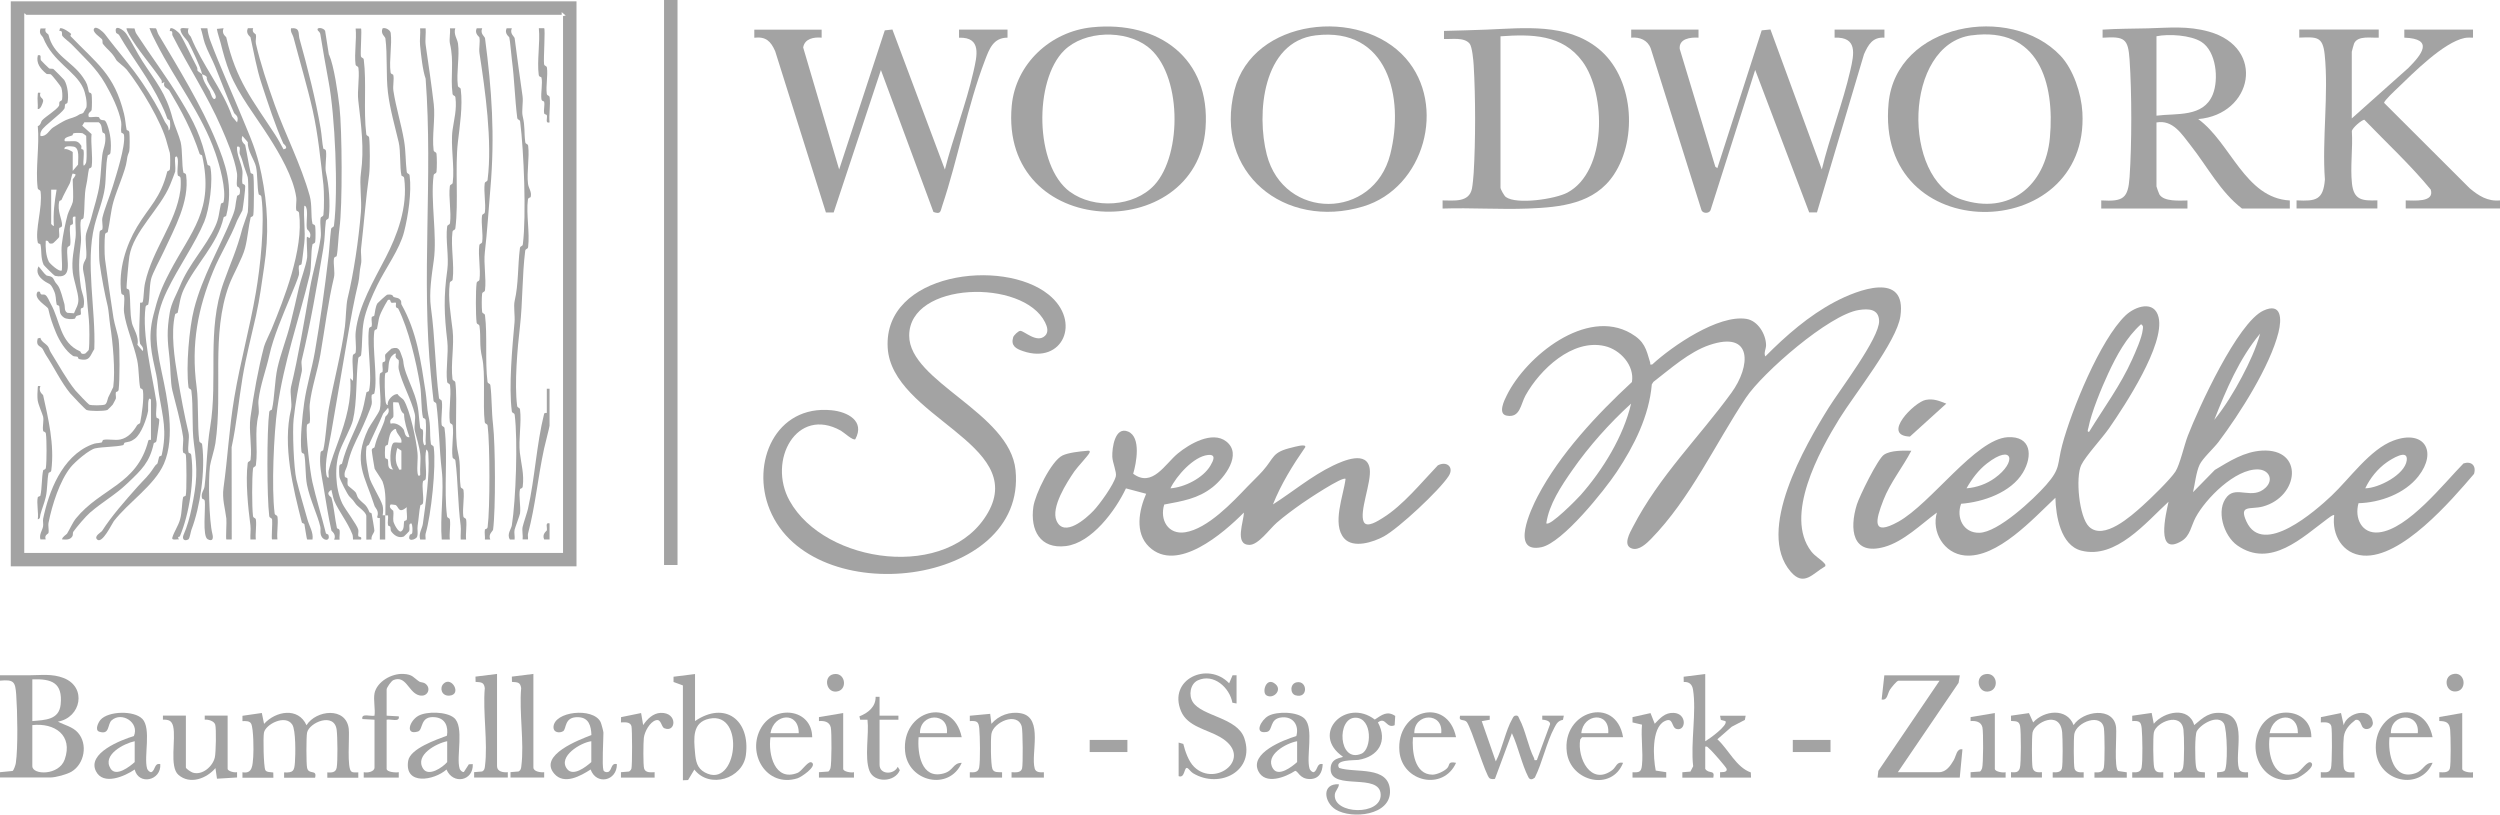 <?xml version="1.0" encoding="UTF-8"?>
<svg id="Ebene_2" data-name="Ebene 2" xmlns="http://www.w3.org/2000/svg" viewBox="0 0 445.45 145.14">
  <defs>
    <style>
      .cls-1 {
        fill: #a3a3a3;
      }
    </style>
  </defs>
  <g id="Ebene_2-2" data-name="Ebene 2">
    <g id="Ebene_1-2" data-name="Ebene 1-2">
      <g>
        <path class="cls-1" d="M390.72,87.73l3.92-4c2.62-1.56,5.26-3.27,8.43-3.44,7.47-.41,6.62,8.18.13,9.96-2.16.59-4.34-.41-2.93,2.67,2.92,6.38,12.32-1.91,15.16-4.59,3.24-3.05,6.85-8.28,11.04-9.83,5.51-2.04,7.87,1.98,4.44,6.36-2.43,3.11-6.82,4.7-10.67,4.8-.75,2.65.55,5.53,3.64,5.2,5.18-.55,11.57-8.74,15.07-12.29,1.42-.45,2.31.41,1.87,1.87-4.08,4.78-12.93,15.08-19.75,14.55-3.7-.29-5.63-3.72-5.16-7.19-.16-.19-.97.47-1.18.62-4.45,3.28-10.14,8.92-16.09,4.76-2.44-1.71-3.89-6.37-1.8-8.72,1.71-1.92,4.5.66,6.84-1.56,1.48-1.4.63-3.2-1.34-3.26-4.08-.12-9.33,5.21-11.12,8.55-.8,1.49-.97,3.29-2.5,4.21-4.67,2.81-2.81-4.78-2.33-7-3.98,3.64-9.39,10.3-15.55,8.71-3.68-.95-4.54-6.22-4.61-9.42-3.88,3.64-10.36,10.85-16.17,10.28-3.68-.36-5.94-4.17-4.95-7.64-2.8,2.07-5.92,5.16-9.35,6.12-5.79,1.62-6.25-3.22-4.91-7.54.47-1.51,3.73-8.16,4.84-8.89,1.24-.82,3.44-.73,4.87-.71-1.53,2.94-3.78,5.7-4.98,8.8-1.39,3.58-2.16,6.52,2.66,3.85,5.86-3.25,13.75-14.72,19.49-15.06,4.21-.24,4.49,3.33,2.71,6.31-2.12,3.54-7.08,5.25-11.01,5.55-.92,2.45.38,5.23,3.24,5.17,3.36-.06,9.68-5.99,11.9-8.51,2.66-3.02,1.93-3.59,2.89-7.18,1.64-6.14,6.73-18.68,11.26-23.03,1.74-1.66,5.17-2.78,5.9.34,1.13,4.84-5.99,15.66-8.82,19.75-1.21,1.75-4.2,4.97-4.96,6.55-1.05,2.16-.41,9.29,1.4,11.01,2.62,2.48,7.49-1.92,9.5-3.72,1.39-1.24,4.96-4.7,5.88-6.12.8-1.24,1.57-4.75,2.22-6.41,1.91-4.93,8.87-20.16,13.46-22.27,3.26-1.5,3.27,1.54,2.68,3.88-1.52,6.05-6.91,14.51-10.69,19.53-.85,1.13-2.83,2.91-3.37,4.06-.62,1.32-.83,3.48-1.18,4.93h-.02ZM372.24,76.94c2.6-4.24,5.6-8.29,7.65-12.86.62-1.38,1.74-3.87,1.9-5.3.05-.47.17-.69-.3-1.01-2.62,2.34-4.38,5.62-5.85,8.78-1.21,2.61-2.99,6.9-3.53,9.66-.05.25-.31.79.13.73ZM394.56,74.79c1.83-2.25,3.56-5.08,4.92-7.67,1.26-2.38,2.53-5.09,3.23-7.68-3.72,4.47-6.04,9.97-8.16,15.34h0ZM350.4,87.01c1.81-.15,3.56-.77,5.02-1.82,4-2.86,3.29-6.25-1.4-2.6-1.51,1.18-2.69,2.76-3.62,4.41h0ZM421.44,87.01c2.41-.03,7.06-2.44,7.39-4.97.29-2.18-2.75-.22-3.53.32-1.64,1.14-3,2.84-3.86,4.65h0Z"/>
        <path class="cls-1" d="M325.2,100.91c-2.21,1.27-3.78,3.68-6.12.97-6.29-7.26,2.55-22.49,6.75-29.23,1.92-3.09,9.07-12.42,8.99-15.47-.06-2.16-1.9-2.21-3.62-1.94-5.28.82-17.13,11.16-20.11,15.63-5.49,8.25-9.87,17.95-16.92,25.17-.8.82-2.14,2.07-3.34,1.71-1.78-.52-.39-2.88.12-3.86,4.71-9.09,11.75-15.91,17.57-23.92,3.41-4.69,3.86-11.14-3.94-8.49-3.62,1.23-6.99,4.27-9.98,6.57l-.28.44c-.48,5.64-3.15,10.93-6.24,15.58-2.21,3.32-9.66,12.65-13.43,13.43-5.58,1.16-1.88-6.76-.67-9.06,3.93-7.52,10.61-14.65,16.8-20.37.49-2.96-2.09-5.78-4.86-6.41-5.76-1.32-11.53,4.18-14.1,8.8-.89,1.61-.95,4.05-3.35,3.6-1.64-.3-.43-2.75,0-3.6,3.45-7,14.2-15.67,22.13-11.06,2.42,1.41,2.7,2.73,3.43,5.2.08.27-.16.42.36.35,3.58-3.3,11.79-8.93,16.79-8.13,2.05.33,3.47,2.73,3.5,4.67.01.67-.46,1.39-.13,2.02,3.65-3.69,7.74-7.26,12.36-9.71,4.07-2.16,12.9-5.58,11.7,2.58-.66,4.48-8.16,13.86-10.84,18.18-3.61,5.83-9.91,17.34-5.04,23.69.68.88,1.68,1.39,2.27,2.05.18.21.31.27.23.6h-.03ZM275.52,93.24c.6.66,5.6-4.43,6.12-5.03,3.96-4.49,7.63-10.46,8.99-16.3-3.86,3.52-7.52,7.61-10.51,11.91-1.94,2.79-4.11,6.03-4.6,9.42h0Z"/>
        <path class="cls-1" d="M222.34,86.63c.87-.91,1.83-1.8,2.66-2.73,2.13-2.41,1.58-3.31,5.2-4.16.31-.07,2.64-.77,2.36-.05-2.22,3.2-4.3,6.56-5.75,10.19,3.55-2.26,6.89-5.08,10.71-6.92,1.86-.89,6.08-2.74,6.54.59.33,2.42-1.93,7.66-1.06,9.45.56,1.14,2.62-.25,3.37-.71,3.62-2.24,6.88-6.3,9.82-9.37,1.58-.84,2.96.32,1.92,1.92-1.65,2.54-8.88,9.29-11.56,10.75-1.84,1-5.41,2.18-7.04.34-2.24-2.53-.11-7.66.24-10.6-.5-.51-6.9,3.76-7.75,4.36-1.45,1.02-3.16,2.27-4.49,3.43s-3.29,3.99-4.91,3.97c-2.71-.03-.96-4.21-.97-5.76-3.59,3.63-11.92,10.88-16.9,6.09-2.58-2.49-1.78-6.52-.51-9.44l-3.6-.96c-1.85,3.93-6.1,9.72-10.71,10.28s-6.36-2.86-5.79-6.98c.31-2.24,3.19-8.21,5.21-9.17,1.03-.49,3.06-.72,4.23-.81.28-.02.77-.15.57.33s-2.17,2.55-2.69,3.31c-1.36,1.98-4.22,6.43-3.19,8.8,1.34,3.07,5.27-.38,6.6-1.79,1.12-1.18,3.6-4.62,3.97-6.12.18-.72-.59-2.46-.63-3.47-.06-1.58.46-5.49,2.82-4.5s1.46,5.64.9,7.51c3.41,2.54,5.67-1.73,7.94-3.6,2.08-1.71,6.13-4.09,8.63-2.16,2.95,2.28-.3,6.47-2.4,8.14-2.63,2.09-5.44,2.5-8.64,3.11-.84,2.71.69,5.42,3.74,4.94,4.01-.63,8.44-5.36,11.13-8.18l.03-.03ZM208.56,87.01c2.51-.18,5.81-1.83,7.11-4.04.52-.88,1.11-2.07-.45-1.9-2.54.27-5.61,3.73-6.67,5.94h0Z"/>
        <path class="cls-1" d="M186.18,59.86c.73-.69.41-1.66.03-2.43-3.88-7.82-24.21-7.3-24.21,2.37,0,8.24,17.93,13.72,18.95,23.97,2.08,20.79-36.28,25.34-43.79,7.06-3.43-8.34,1.01-18.74,11.03-17.73,2.8.28,5.98,1.89,4.21,5.16-.39.31-2.06-1.23-2.57-1.52-7.88-4.42-13.13,5.32-9.14,12.49,6.28,11.3,28.4,14.36,35.36,2.09s-17.17-17.06-17.88-29.37c-.77-13.33,20.5-16.06,28.67-9.46,5.93,4.78,2.51,12.51-4.57,10.07-1.26-.43-2.2-.95-1.74-2.48.1-.32.91-1.13,1.27-1.13.69,0,2.95,2.26,4.38.9h0Z"/>
        <path class="cls-1" d="M302.64,5.27v1.44c-1.43-.09-3.51.16-3.35,2l6.35,21.01.36.24,7.9-24.55,1.56-.16,9.15,24.95c1.42-5.89,3.74-11.8,5.09-17.69.66-2.88,1.31-5.96-2.81-5.8v-1.44h8.88v1.44c-2.12-.14-2.89,1.28-3.64,2.95l-8.38,28.18h-1.39l-9.62-25.38-7.96,25.01c-.27.6-1.33.6-1.6,0l-9.05-28.84c-.55-1.49-1.96-2.06-3.48-1.92v-1.44h12,0Z"/>
        <path class="cls-1" d="M146.4,5.27v1.44c-1.39-.13-3.03.17-3.29,1.75l6.41,21.74,8.13-24.79,1.36-.15,9.35,24.95c1.47-5.78,3.78-11.65,5.09-17.45.62-2.75,1.53-6.18-2.57-6.04v-1.44h8.64v1.43c-2.54,0-3.26,2.03-4.02,4.03-3.13,8.16-4.81,17.58-7.62,25.95-.34,1-.22,1.55-1.56,1.08l-9.36-25.29-8.42,25.38h-1.38l-9.04-28.74c-.78-1.76-1.64-2.64-3.72-2.4v-1.44h12,0Z"/>
        <path class="cls-1" d="M423.84,5.27v1.44c-1.32.08-3.7-.43-4.38,1.02-.07.15-.42,1.42-.42,1.5v11.87l10.08-8.99c2.4-2.4,4.64-5.21-.72-5.4v-1.44h12.24v1.44c-.5,0-1-.04-1.5.06-3.75.78-9.08,6.17-11.94,8.92-.44.43-2.39,2.22-2.4,2.64l15.25,15.22c1.59,1.33,3.2,2.37,5.4,2.16v1.44h-16.8v-1.44c1.42,0,5.19.42,4.46-1.93-3.62-4.4-7.86-8.32-11.82-12.43-.39-.07-2.17,1.43-2.24,2.02.2,3-.3,6.36.02,9.31s1.78,3.12,4.53,3.02v1.44h-14.4v-1.44c3.45.18,4.76-.07,5.05-3.71-.53-7.14.69-15.25-.04-22.27-.35-3.32-1.48-3.11-4.53-3.02v-1.44h14.16Z"/>
        <path class="cls-1" d="M374.4,37.15v-1.44c3.94.23,4.79-.36,5.05-4.18.4-5.88.4-14.99,0-20.87-.26-3.81-.89-4.19-4.81-3.94v-1.44c2.68-.18,5.36-.16,8.05-.23,3.81-.1,7.09-.48,10.91.59,10.19,2.87,7.8,14.75-1.92,15.58,5.78,4.2,8.33,14.07,16.32,14.5v1.44h-8.52c-3.85-2.96-6.18-7.49-9.14-11.24-1.59-2.01-3.16-4.63-6.1-4.1v11.39c0,.07.42,1.26.51,1.41.8,1.36,3.65,1.11,5.01,1.1v1.44h-15.36ZM384.24,20.61c3.6-.46,8.36.34,10.03-3.77,1.1-2.7.63-7.69-2.03-9.38-1.91-1.21-5.81-1.45-8-1v14.14h0Z"/>
        <path class="cls-1" d="M257.04,37.15v-1.44c1.99,0,4.71.42,5.23-2.09.14-.67.26-2.08.31-2.81.34-5.62.34-13.57,0-19.2-.05-.86-.27-3.28-.72-3.83-.98-1.2-3.2-.76-4.57-.83v-1.44c2.52-.07,5.05-.13,7.57-.23,6.75-.28,14.24-1.18,19.9,3.35,6.28,5.03,7.12,15.93,2.82,22.46-3.46,5.25-9.52,5.84-15.28,6.07-5.07.2-10.18-.17-15.25,0h-.01ZM267.36,6.47v26.97c0,.27.65,1.45.96,1.67,1.95,1.39,8.82.35,10.96-.79,7.06-3.77,6.93-17.59,2.68-23.37-3.58-4.86-9.08-4.87-14.6-4.48h0Z"/>
        <path class="cls-1" d="M250.48,10.39c7.32,8.35,3.36,23.1-7.6,26.4-13.97,4.21-26.66-6.02-22.92-20.73,3.26-12.8,22.43-14.9,30.52-5.67ZM234.43,6.3c-9.48,1.13-10.59,13.99-8.71,21.27,3.04,11.74,19.03,11.66,22-.09,2.56-10.15-.45-22.71-13.29-21.18Z"/>
        <path class="cls-1" d="M367.12,9.91c2.32,2.44,3.74,6.8,3.92,10.11,1.32,23.65-37,24.22-34.53-1.65,1.36-14.19,21.66-17.88,30.61-8.46ZM351.3,6.29c-12.14,1.64-12.5,25.69-1.81,29.25,8.57,2.86,14.97-2.49,15.76-11,.9-9.8-2.02-19.86-13.95-18.24h0Z"/>
        <path class="cls-1" d="M194.59,4.86c11.85-1.21,21.15,5.53,20.21,18.02-1.57,20.87-36.74,19.91-34.53-4.04.69-7.48,6.92-13.23,14.32-13.98ZM190.66,34.18c4.25,3.11,11.4,2.72,15.03-1.21,5.02-5.45,4.92-20.01-1.23-24.67-3.98-3.02-11.22-2.89-14.86.7-5.39,5.32-5.27,20.56,1.06,25.19h0Z"/>
        <rect class="cls-1" x="118.32" width="2.4" height="100.67"/>
        <path class="cls-1" d="M0,138.55v-.96l2.24-.22c.23-.15.54-1.1.58-1.4.41-2.75.28-9.27.07-12.18-.17-2.32-.4-2.74-2.89-2.51v-.96c1.72-.02,3.45.02,5.17,0,2.09,0,4.09-.33,6.2.5,4.15,1.64,3.07,7.04-1.05,7.76,1.19.63,2.62.9,3.56,1.96,1.81,2.04,1.17,5.57-1.13,6.95-.83.5-2.84,1.04-3.75,1.04H0v.02ZM5.76,121.05v7.43c2.29-.2,4.78-.2,5.05-2.98.37-3.84-1.57-4.58-5.05-4.45ZM5.76,129.2v7.31c0,1.6,4.75,1.72,5.77-1.19,1.52-4.33-1.82-6.56-5.77-6.12Z"/>
        <path class="cls-1" d="M358.32,138.55v-.96c.77.03,1.3.11,1.57-.71.25-.77.23-6.57.05-7.52s-.8-.83-1.61-.9l-.02-.94,3.21-.46.75,1.66c1.92-2.16,6.03-2.64,7.2.48,1.65-2.56,7.12-3.34,7.57.36.16,1.33-.4,7.32.39,7.82l1.52.23v.95h-5.76v-.95c.77.04,1.5.05,1.67-.85.19-1.03.16-5.84.02-6.96-.37-2.85-4.88-1.18-5.28.98-.13.69-.13,5.61.04,6.17.21.71,1.01.68,1.63.65v.95h-5.52v-.95c.62.03,1.42.06,1.63-.65s.15-5.42.06-6.43c-.38-4.13-4.95-1.73-5.28,0-.15.77-.15,5.44,0,6.22.17.9.9.89,1.67.85v.95h-5.52,0Z"/>
        <path class="cls-1" d="M379.92,138.55v-.95c.77.04,1.5.05,1.67-.85.22-1.17.15-5.64.02-6.96-.12-1.24-.44-1.37-1.69-1.31v-.95l3.46-.5.38,1.93c1.84-2.21,6.27-3.14,7.2.24,1.65-1.41,2.78-2.45,5.14-2.13,4.46.59,2.01,7.11,2.83,9.88.21.71,1.01.68,1.63.65v.95h-5.52v-.94c.39-.06.98-.03,1.29-.23.68-.47.53-7.5-.08-8.48-1.04-1.69-4.09.1-4.82,1.38-.39.68-.32,5.18-.16,6.19.17,1.13.49,1.07,1.6,1.15v.94h-5.51v-.96c.87.07,1.42.05,1.63-.9.23-1.07.2-5.47.06-6.66-.38-3.31-4.93-1.35-5.28.49-.16.81-.13,5.37.05,6.17.2.94.76.96,1.63.9v.96h-5.53Z"/>
        <path class="cls-1" d="M43.2,138.55v-.95c1.84.35,1.8-1.34,1.92-2.76.09-1.1.06-5-.36-5.87-.27-.56-1.02-.49-1.56-.48v-.95l3.45-.5.4,1.94c2.06-2.29,6.09-3.03,7.56.24,1.71-2.73,7.05-3.32,7.53.63.17,1.37-.38,7.14.5,7.65.36.21.81.1,1.2.12v.96h-5.52v-.95c.77.04,1.5.05,1.67-.85.2-1.07.15-5.53,0-6.71-.39-3.26-4.93-1.33-5.28.49-.15.77-.15,5.45,0,6.22.26,1.37,1.84.2,1.43,1.8h-5.52v-.95c1.66.07,1.81-.27,1.93-1.8.1-1.36.18-5.73-.48-6.73-1.23-1.87-4.76-.04-5.04,1.45-.16.85-.07,5.98.24,6.65.2.43.99.37,1.42.44l.02.94h-5.52v-.03Z"/>
        <path class="cls-1" d="M349.2,120.33l-.22,1.34-10.82,15.92h7.32c1.31,0,2.07-1.18,2.64-2.15.45-.77.5-2.12,1.55-1.92l-.48,5.03h-14.64l.13-1.19,10.91-16.07h-7.32c-.31,0-1.31,1.27-1.52,1.6-.47.73-.41,1.95-1.48,1.75l.48-4.31h13.45Z"/>
        <path class="cls-1" d="M210,132.31l.84.24c.32,1.3.94,3.12,1.92,4.08,3.88,3.83,10.85-1.74,4.61-5.32-2.36-1.36-5.78-1.85-6.93-4.59-2.39-5.69,4.78-8.95,8.57-4.97l.61-1.43h.71v5.03l-.74-.14c-.5-2.7-3.34-5.27-6.15-3.99-1.38.63-1.68,2.67-.9,3.88,1.66,2.55,7.91,2.74,9.17,6.42,2,5.83-4.37,9.13-9.14,6.25-.38-.23-.77-.82-1-.92-.62-.27-.4,1.9-1.56,1.44v-5.99h-.01Z"/>
        <path class="cls-1" d="M248.6,127.56l-.1,1.66c-1.52.67-1.57-1.6-2.98-.5,1.79,3.33.11,6.1-3.5,6.68-.65.1-4.37-.11-3.42,1.43,2.86.96,8.85-.46,9.07,4.02s-6.83,5.15-9.67,3.4c-2.13-1.32-2.53-4.69.56-4.51,0,.68-.65,1.15-.72,1.82-.36,3.57,8.34,3.86,8.17-.02s-8.65-.67-8.91-4.32c-.17-2.33,2.16-2.14,2.18-2.39-5.88-4.08.52-10.57,5.68-6.62,1.24-.81,2.19-1.62,3.63-.65h.01ZM241.57,127.88c-3.47-.09-3.12,8.19,1.02,6.41,1.86-.8,1.97-6.33-1.02-6.41Z"/>
        <path class="cls-1" d="M123.84,120.09v8.39c5.35-3.64,9.88-.17,9.06,6.06-.55,4.21-6.48,6.09-9.18,2.58l-1.12,1.87-.92.04v-16.9l-1.67-.61v-.94l3.83-.48h0ZM126.41,128.05c-3.09.63-2.79,3.5-2.57,6.05.13,1.49.33,2.76,1.75,3.53,5.77,3.14,7.29-10.91.82-9.58Z"/>
        <path class="cls-1" d="M303.84,120.09v11.99c.68-.39,4.12-2.84,3.6-3.59l-.82-.22-.14-.74h4.56l-.14.74-2.34,1.22-2.56,2.23c2,1.83,3.35,5,5.96,5.91l.04.92h-5.52v-.94c.11-.1,1.28.15,1.18-.59-.04-.29-2.68-3.3-3.1-3.62-.24-.18-.3-.46-.72-.36v3.96c.66.98,1.76.06,1.44,1.56h-5.52v-.96l1.44-.12.49-.95c-.49-4.14.62-9.69-.03-13.66-.15-.93-.69-1.42-1.65-1.35l-.02-.94,3.84-.48h.01Z"/>
        <path class="cls-1" d="M265.44,127.52v.72l-1.42.26,2.5,7.17c1.16-2.21,1.74-5.52,2.95-7.6.16-.28.24-.57.65-.56.45-.04.46.32.61.6,1.08,2,1.56,4.94,2.61,6.98.13.25-.13.45.5.34l2.36-6.4c.03-.61-.94-.78-1.4-.8v-.71h3.84l-.15.74c-.86.16-1.13.64-1.5,1.33-1.42,2.62-2.15,6.23-3.51,8.96-.41.35-.87.47-1.15-.06-1.18-2.29-1.82-5.47-2.94-7.85l-3.02,8.14c-.31.05-.67.07-.95-.1-.67-.4-3.18-8.79-4.06-10.02-.52-.63-1.5,0-1.21-1.13h5.29Z"/>
        <path class="cls-1" d="M172.8,138.55v-.95c.77.04,1.5.05,1.67-.85.22-1.17.15-5.64.02-6.96-.12-1.24-.44-1.37-1.69-1.31v-.95l3.63-.34.22,1.78c1.29-1.52,3.36-2.27,5.34-1.86,3.96.82,1.63,7.27,2.38,9.84.21.71,1.01.68,1.63.65v.95h-5.76v-.96c.64.02,1.64.16,1.87-.65.19-.64.14-6.86-.06-7.51-.81-2.69-5.07-.73-5.4,1.34-.15.95-.13,5.47.18,6.25.28.69,1.07.54,1.72.58v.95h-5.76,0Z"/>
        <path class="cls-1" d="M33.12,127.52v9.23c0,.21.93.83,1.24.92,1.72.52,3.56-1.13,3.92-2.72.19-.83.28-5.12.07-5.83-.2-.66-1.25-.95-1.87-.89v-.72h4.08v9.47c0,.43,1.25.74,1.68.6v.95l-3.58.22-.27-1.89c-1.58,1.86-4.54,3-6.6,1.2-1.66-1.44-.4-6.39-.94-8.65-.25-1.02-.82-1.21-1.82-1.18v-.72h4.09Z"/>
        <path class="cls-1" d="M25.36,128.08c1.65,1.74.23,6.76.85,8.86.08.27.46.7.77.64.75-.39.49-1.67,1.58-1.43.21,2.95-3.86,3.83-4.56.96-1.76,1.21-5.6,2.9-6.9.31-1.62-3.23,4.48-5.58,6.76-6.27,1.02-2.41-2.15-4.4-3.96-2.81-.79.69-.29,2.67-2.22,2.03-.85-.29-.13-1.7.22-2.1,1.38-1.6,6-1.71,7.46-.18h0ZM24,132.07c-1.92.41-5.86,2.43-4.29,4.89.97,1.52,3.38-.35,4.29-1.17v-3.72Z"/>
        <path class="cls-1" d="M232.48,128.08c1.65,1.74.23,6.76.85,8.86.08.27.46.7.77.64.75-.39.49-1.67,1.58-1.43-.06,1.47-.66,2.65-2.28,2.66-1.85,0-2.09-1.45-2.63-1.46-1.75,1.15-5.31,2.54-6.55.07-1.62-3.23,4.48-5.58,6.76-6.27.53-1.83-.5-3.51-2.55-3.33-2.34.2-1.54,2.37-2.71,2.59-2.38.44-1.03-2.13.28-2.85,1.51-.84,5.23-.8,6.49.53h0ZM231.12,132.07c-1.96.35-5.84,2.47-4.29,4.89.97,1.52,3.38-.35,4.29-1.17v-3.72Z"/>
        <path class="cls-1" d="M107.52,137.23c.08.28.48.41.8.33.75-.2.49-1.72,1.6-1.4.02,3.03-3.67,3.77-4.68.95-1.78,1.14-4.72,2.81-6.49.74-2.84-3.31,4.49-6.05,6.63-6.88-.06-1.6-.44-3.1-2.31-3.18-2.61-.12-2.08,2.11-2.74,2.5s-1.73.23-1.71-.72c.06-2.83,7.05-3.59,8.39-.93.13.25.51,1.69.51,1.89,0,1.4-.28,5.74,0,6.71h0ZM105.36,132.07c-1.89.24-6,2.71-4.33,4.93,1.08,1.44,3.37-.36,4.33-1.21v-3.72h0Z"/>
        <path class="cls-1" d="M83.55,136.18l.69-.03c.13,3.04-3.55,3.69-4.68.96-2.19,1.96-7.55,2.89-6.83-1.55.36-2.19,5.06-3.77,6.91-4.48.26-1.62-.29-3.08-2.07-3.28-2.81-.32-2.12,2.24-3.1,2.54-2.34.72-1.51-1.92.08-2.8,1.49-.82,4.95-.76,6.32.34,1.92,1.54.38,6.93,1.02,9.05.08.28.45.69.76.63l.9-1.39h0ZM79.68,132.07c-1.93.38-5.83,2.47-4.29,4.89.96,1.5,3.47-.21,4.29-1.17v-3.72Z"/>
        <path class="cls-1" d="M66.72,123.57c.43-2.13,3.08-3.61,5.17-3.49,1.67.09,1.76.66,2.83,1.37.27.18.71.06,1.14.42,1.08.88.21,2.61-1.45,1.93s-2.15-3.53-4.32-2.62c-.36.15-1.2,1.33-1.2,1.67v4.67l2.16.12c.26,1.12-1.53.42-2.16.6v8.75c0,.59,1.68.71,2.16.6v.96h-6.24v-.96c.63.15,1.92-.06,1.92-.84v-8.51l-2.16-.12c-.26-1.12,1.53-.42,2.16-.6.16-1.17-.22-2.87,0-3.96h-.01Z"/>
        <path class="cls-1" d="M289.2,131.36h-7.32l-.32.4c-.57,3.34,1.92,8.29,5.71,5.46.74-.56.77-1.56,1.93-1.3-2.01,5.12-9.33,3.38-10.02-1.86-.97-7.41,8.74-10.25,10.02-2.7h0ZM286.56,130.64c.28-3.97-4.48-3.5-4.8,0h4.8Z"/>
        <path class="cls-1" d="M88.56,120.09v16.42c0,.99,1.11,1.16,1.92,1.08v.95h-6v-.96l1.44-.12c.4-.22.44-.54.49-.95.54-4.19-.41-9.58-.03-13.9-.15-1.08-.66-1.04-1.64-1.11l-.02-.94,3.84-.48h0Z"/>
        <path class="cls-1" d="M404.4,131.36c-.44,3.03.77,7.95,4.81,6.36.87-.35,1.98-2.41,2.63-1.8.76.7-1.93,2.54-2.63,2.76-5.47,1.71-8.98-4.2-6.53-8.92,2.23-4.28,9.18-3.55,9.16,1.6h-7.44ZM404.4,130.64h5.04c.03-3.87-4.43-3.58-5.04,0Z"/>
        <path class="cls-1" d="M95.04,120.09v16.66c0,.74,1.34.92,1.92.84v.95h-6v-.96l1.44-.12c.4-.22.44-.54.49-.95.54-4.19-.41-9.58-.03-13.9-.15-1.08-.66-1.04-1.64-1.11l-.02-.94,3.84-.48h0Z"/>
        <path class="cls-1" d="M137.28,131.36c-.44,3.03.77,7.95,4.81,6.36.87-.35,1.98-2.41,2.63-1.8.76.7-1.93,2.54-2.63,2.76-5.53,1.73-9.16-4.49-6.44-9.06,2.45-4.11,9.02-3.36,9.07,1.75h-7.44ZM142.32,130.64c.02-3.94-4.43-3.54-5.04,0h5.04Z"/>
        <path class="cls-1" d="M259.44,131.36h-7.68c-.2,2.43.24,6.66,3.48,6.67.76,0,2.1-.6,2.63-1.17s.03-1.25,1.57-.94c-2.26,5.05-9.6,3.44-10.09-2.03-.66-7.36,8.54-9.94,10.09-2.53ZM256.8,130.64c.39-3.81-4.84-3.64-4.8,0h4.8Z"/>
        <path class="cls-1" d="M433.44,131.36h-7.68c-.32,2.93.67,7.77,4.62,6.41,1.52-.52,1.62-1.91,3.06-1.85-2.23,5.08-9.59,3.4-10.09-2.03-.67-7.33,8.55-9.96,10.09-2.53ZM430.8,130.64c.39-3.81-4.84-3.64-4.8,0h4.8Z"/>
        <path class="cls-1" d="M171.36,131.36h-7.68c-.25,2.91.5,7.51,4.42,6.46,1.85-.49,1.63-1.87,3.26-1.9-2.23,5.08-9.59,3.4-10.09-2.03-.67-7.33,8.55-9.96,10.09-2.53h0ZM168.72,130.64c.39-3.81-4.84-3.64-4.8,0h4.8Z"/>
        <path class="cls-1" d="M290.88,138.55v-.95c1.26.06,1.57-.07,1.69-1.31.22-2.26-.2-4.86,0-7.17l-1.69-.4v-.94l3.21-.72.75,1.9c.96-1,1.82-2.01,3.37-1.94,2.42.11,2.22,3.3.52,2.87-.98-.25-.5-2.25-2.17-1.37-2.34,1.22-1.99,6.56-1.54,8.78l1.87.29v.96h-6.01Z"/>
        <path class="cls-1" d="M110.64,138.55v-.96l1.44-.12c.2-.12.36-.3.43-.53.15-.52.15-7.05,0-7.57-.24-.8-1.23-.67-1.87-.65l.02-.94,3.57-.73.37,2.15c.71-1.07,1.76-2.13,3.12-2.18,3.08-.1,2.74,3.61.66,2.74-.59-.25-.53-1.7-1.51-1.43-1.09.31-2.03,2.06-2.15,3.14-.1.86-.14,4.81.05,5.47.24.8,1.23.67,1.87.65v.96h-6Z"/>
        <path class="cls-1" d="M413.52,138.55v-.96c.83,0,1.51.21,1.81-.71.2-.6.24-6.9.06-7.51-.24-.8-1.23-.67-1.87-.65l.02-.94,3.58-.73.48,2.16c.57-2.22,4.85-3.35,5.19-.48.11.91-1.09,1.58-1.77.9-.33-.33-.41-1.59-1.33-1.35-1,.77-1.89,1.67-2.07,2.99-.12.85-.17,5.01.03,5.68.24.8,1.23.67,1.87.65v.96h-6Z"/>
        <path class="cls-1" d="M156.72,124.16v3.36h3.36v.72h-3.36v8.03c0,1.78,2.56,1.82,3.24.36l.37.6c-.86,2.17-4.56,2.32-5.41.12-.92-2.38-.04-6.51-.35-9.11h-1.3l-.14-.6c1.53-.6,2.92-1.68,2.89-3.48h.72-.02Z"/>
        <path class="cls-1" d="M355.44,127.04v9.95c0,.51,1.46.74,1.92.6v.96h-6.24v-.96l1.68-.12c.18-.15.3-.37.37-.59.22-.69.24-6.48.06-7.27-.24-1.03-1.19-1.2-2.11-1.13v-.71l4.32-.72h0Z"/>
        <path class="cls-1" d="M150.24,127.04v9.95c0,.51,1.46.74,1.92.6v.96h-6.24v-.96l1.68-.12c.18-.15.3-.37.37-.59.22-.69.24-6.48.06-7.27-.24-1.03-1.19-1.2-2.11-1.13v-.71l4.32-.72h0Z"/>
        <path class="cls-1" d="M438.72,127.04v9.95c0,.51,1.46.74,1.92.6v.96h-6v-.96c.64.02,1.64.16,1.87-.65.22-.75.16-5.89.06-6.92-.13-1.28-.7-1.53-1.94-1.55v-.71l4.08-.72h.01Z"/>
        <path class="cls-1" d="M346.8,71.91l-6.49,5.88c-5.16-.18.81-6.17,2.82-6.54,1.44-.26,2.38.18,3.66.67h0Z"/>
        <rect class="cls-1" x="194.16" y="131.84" width="6.72" height="2.16"/>
        <rect class="cls-1" x="319.44" y="131.84" width="6.72" height="2.16"/>
        <path class="cls-1" d="M436.97,120.14c2.19-.66,2.72,2.63.85,3.03-2.03.43-2.59-2.51-.85-3.03Z"/>
        <path class="cls-1" d="M353.7,120.13c2.11-.44,2.59,2.53.85,3.03-2.1.6-2.78-2.63-.85-3.03Z"/>
        <path class="cls-1" d="M148.5,120.13c2.05-.43,2.57,2.54.85,3.03-2.1.6-2.78-2.63-.85-3.03Z"/>
        <path class="cls-1" d="M79.02,121.83c1.46-1.46,3.37,1.99,1.02,2.12-1.36.08-1.76-1.38-1.02-2.12Z"/>
        <path class="cls-1" d="M231.06,121.57c1.94-.36,2.07,3.01-.25,2.31-.95-.28-1.01-2.08.25-2.31Z"/>
        <path class="cls-1" d="M225.64,123.89c-.85-.53-.03-3.43,1.63-1.99,1.26,1.09-.42,2.75-1.63,1.99Z"/>
        <g>
          <path class="cls-1" d="M102.72.24v100.67H1.92V.24h100.8ZM100.08,2.64H4.68c-.07,0-.18-.3-.36-.24v96.12h96V2.88l.48-.12-.72-.6s0,.48,0,.48Z"/>
          <path class="cls-1" d="M8.15,5.04c-.32.76.46,1.01.48,1.12.87,3.77,4.12,4.67,6.14,7.6.8,1.16.8,1.4,1.06,2.62.04.2.44.06.5.51.07.54.07,2.12,0,2.67-.05.41-.82.45-.5,1.3.55.07,1.24-.12,1.75,0,.15.04.12.33.36.45.55.28.72-.27,1.17.93.54,1.43.79,3.31.57,4.97-.06.44-.45.31-.49.51-.36,1.51-.28,4.05-.5,5.69-.3,2.24-1.31,4.61-1.85,6.78-1.66,6.64.25,15.01-.04,22.01-.79,1.21-.75,2.26-2.73,1.77-.16-.04-.16-.36-.25-.39-.28-.11-.63-.04-.81-.16-1.33-.87-2.46-2.74-3.04-4.16s-1.01-2.57-1.37-4.22c-.11-.49-2.77-1.76-1.91-3.05.65-.18.34.31.67.47.15.07.49-.05.7.09.44.28.7,1.11.96,1.55,1.75,3.06,1.59,6.93,5.28,8.52.11.05.02.6.87.39.04,0,.63-.6.64-.65.17-.87.13-4.49.02-5.46-.32-2.76-.39-5.95-.96-8.43-.35-1.53.43-2.1.49-2.58.15-1.22-.28-3.19-.01-4.29.11-.47.7-1.92.9-2.74.49-1.96,1.21-3.98,1.51-6.16.23-1.73.25-3.28.46-5.05.15-1.25.72-2.02.51-3.6-.06-.43-.4-.29-.48-.52-.17-.51-.02-1.32-.67-1.74h-2.55l-.38.61,1.66,1.49c-.16,1.78.25,4,.03,5.71-.06.44-.45.31-.49.51-.21.9-.24,1.84-.48,2.88-.41,1.76-.23,3.92-.47,5.72-.06.44-.45.31-.49.51-.24,1.04.14,2.86,0,4.04-.37,3.22-.46,4.61,0,7.89.15,1.06.82,2.1.46,3.56-.04.18-.42.14-.47.34-.08.3.1.8-.03,1-.07.11-.54.12-.76.27-.16.11-.14.43-.34.48-.49.12-1.48.08-1.89-.22-.92-.66-.65-1.24-.82-2.01-.04-.18-.43-.15-.47-.33-.22-.99-.02-1.44-.51-2.51-.65-1.44-.82-1-1.8-1.74-.83-.63-1.43-1.43-.93-2.53.38.38,1.01,1.32,1.4,1.6.21.15.98.05,1.28.64.49.94.35.57.82,1.22.42.57.89,2.43,1.11,3.21.16.55-.07,1.3.55,1.61l1.17.08c.35-.9.81-1.46.78-2.48-.04-1.26-.84-3.47-.99-4.78-.27-2.32.25-4.13.49-6.23.13-1.16-.11-2.53,0-3.72-.84-.19-.35.74-.48,1.27-.05.18-.43.15-.47.33-.21.88.14,2.36.01,3.33-.06.46-.46.23-.52.69-.26,2.09,1.18,5.63-2.21,4.92-.14-.03-1.96-1.84-2.02-1.97-.56-1.27-.32-2.57-.56-3.6-.04-.18-.43-.15-.47-.33-.55-2.29.86-6.2.49-9.08-.06-.46-.46-.23-.52-.69-.42-3.33.35-7.57.02-11,.58-.22.52-.78.79-1.06.62-.67,2.47-1.76,2.97-2.54.13-.19.02-.51.1-.69.12-.26.42-.13.48-.54.08-.54.03-1.52-.15-2.04-.09-.27-1.65-2.23-1.85-2.35-.21-.13-.65.02-.82-.13-1.04-.85-1.87-1.86-1.51-3.28.77-.16.35.44.55.89.04.09,1.31,1.32,1.44,1.43.18.14.64.01.81.15.2.17,1.83,1.81,1.9,1.93.62.97.84,2.98.57,4.06-.04.16-.36.16-.39.25-.11.28-.04.63-.16.81-.62.97-3.62,3.03-4.08,3.91-.19.37-.23.54-.17.96,1.1.13,1.54-1.05,2.22-1.51.51-.35,1.85-1.14,2.31-1.34.92-.41,1.52-.4,2.37-.98.22-.15.52-.11.73-.31.04-.04.55-.93.56-.99.14-.95-.18-2.53-.58-3.41-1.39-3.07-5.42-4.66-7.14-8.99-.13-.34-.84-.6-.46-1.64h.95l-.02-.03ZM15.36,28.88c.18-1.29,0-3.28,0-4.67,0-.04-.61-.46-.65-.47-.34-.07-1.25-.08-1.58,0-.16.04-.16.36-.25.39-.26.11-1.27.31-1.36.68-.13.52.27.34.6.36,1.16.06,1.64-.32,2.36.79.08.12-.04.39.02.59.01.04.35.05.38.22.15.8-.1,1.87,0,2.71.24.09.46-.5.48-.6ZM12.96,27.09v3.36l.95-1.12c-.03-.89.37-3.03-.82-3.21-.4-.06-1.84-.22-1.57.49.25-.24,1.41.41,1.44.48ZM12.96,36.07c.18-1.02,0-2.93,0-4.07,0-.16.57-.62.48-.96l-.48-.12c-.18.16-.37,1.44-.51,1.72-.45.94-1.06,1.94-1.5,2.99-.04.08-.35.09-.39.25-.42,1.69.54,3.24.5,4.27-.02.44-.46.32-.51.51-.11.49.08,1.07-.01,1.58-.01.08-1.04,1.1-1.12,1.12-1.06.27-.49-.59-1.27-.47-.07,1.17.02,2.7.56,3.76.13.26,1.86,1.92,2.31,1.52.13-1.49-.18-3.23,0-4.68.19-1.6.63-3.79,1.02-5.21.16-.58.84-1.83.9-2.22h.02ZM9.12,33.8v6.11s.32.38.48.36c-.16-2.23.12-4.32.48-6.47,0,0-.96,0-.96,0Z"/>
          <path class="cls-1" d="M68.64,91.81v4.32h-.96v-3.84s-.42.1-.48-.16c.42-1.1-.35-1.64-.45-1.95-1.74-5.47-3.94-7.83-1.13-13.75.36-.75,1.9-2.83,2.06-3.49.37-1.58-.24-4.45-.01-6.2.06-.44.45-.32.49-.51.11-.5-.1-1.1,0-1.59.04-.18.43-.14.47-.33.08-.35-.06-.75,0-1.11.02-.08,1.05-1.06,1.12-1.08,1.43-.47,1.49.43,1.84,1.31.38.96.2.92.4,1.83.34,1.52,1.36,3.58,1.89,5.15.82,2.42.66,3.36.97,5.7.06.44.45.32.49.51.18.78-.2,1.86.25,2.71.42.06.23-.55.24-.83.04-1.01.14-2.68.02-3.61-.06-.44-.45-.31-.49-.51-.33-1.39-.24-4.11-.5-5.7-.71-4.33-2.07-10.03-3.91-13.71-.04-.08-.31-.07-.39-.27-.09-.22.06-.68-.02-.76s-.55.06-.78,0c-.27-.08-.07-.74-.65-.48-.36.57-.66,1.13-.97,1.74-.8,1.58-.59,1.69-.96,3.37-.04.19-.44.06-.49.51-.39,3.02.65,8.35.01,11-.04.18-.43.15-.47.33-.11.49.1,1.1,0,1.59-.19.86-1.43,3.69-2,4.89-.96,1.98-1.79,3.53-2.32,5.93-.16.73-.68,1.24-.47,2.12.04.18.43.14.47.33.09.39-.08.78.07,1.22.03.09,1.15.93,1.36,1.2.23.3.27.8.5,1.08.95,1.14,1.37.93,1.99,2.5.03.08.36.09.39.25.06.28.51,2.89.49,3.05-.07.45-.64.94-.5,1.56l-.94.02v-4.19c0-.71-1.47-1.63-1.84-2.11-.7-.91-.31-.53-1.2-1.42-.31-.31-1.66-2.94-1.74-3.43-.07-.46-.09-1.47-.03-1.92s.44-.3.49-.51c.83-3.28,2.14-5.35,3.29-8.42.6-1.6.67-2.56,1.04-4.19.04-.18.43-.15.47-.33.63-2.65-.41-7.98-.01-11,.06-.44.45-.32.49-.51.11-.5-.1-1.1,0-1.59.04-.18.43-.14.47-.33.14-.63.18-1.56.56-2.16.07-.11,1.61-1.51,1.72-1.53,1.14-.16,1.01.35,1.16.41.48.19.9.07,1.28.64.13.2.03.54.11.68,2.75,4.85,3.48,10.19,4.31,15.65.18,1.16.28,3.24.47,4.04.5,2.12.2,3.07.46,5.09.06.46.46.23.52.69.44,3.52-.47,12.03-1.45,15.37-.09.31.02.73-.01,1.06h-.96c-.34-1.06.35-1.96.47-2.77.49-3.49,1.23-8.77.99-12.22-.03-.41.02-.79-.37-1.06-.39,1.66.12,3.52-.1,5.17-.06.44-.45.31-.49.51-.23,1,.16,2.71.01,3.81-.06.44-.45.31-.49.51-.18.76-.3,2.5-.47,3.56-.11.65.11,1.31-.09,1.96-.16.53-1.93,1.11-1.28-.35.03-.07.37.02.42-.41s.04-1.2-.14-1.58c-.68-.06-.22.85-.43,1.38-.02.06-.89.92-.95.95-.93.36-1.78-.24-2.27-.96-.11-.17-.04-.52-.15-.81-.03-.08-.35-.09-.39-.25-.12-.51.07-1.2,0-1.75-.16-.02-.32.02-.48,0,0-2.02.21-4.14-.5-6.05-.11-.29-1.38-2.13-1.41-2.27-.07-.28-.53-3.15-.51-3.32.04-.43.44-.31.5-.52.54-2.17.89-2.39,1.53-4.07.23-.6.21-.5.4-1.35.02-.09.92-.63.48-1.6l-.88,1.04c-.79,1.89-1.68,3.63-2.5,5.47-.12.27-.42.14-.48.54-.24,1.81.17,3.69.5,5.24.26,1.23,2.02,3.87,2.38,5.13.12.42.13,1.28.01,1.74.16.02.32-.02.48,0h-.02ZM70.56,63.04c-.17-.24-.83.48-.88.56-.58.97-.36,1.72-.57,2.63-.04.18-.43.15-.47.33-.17.71-.07,4.09.06,4.93.03.21.1.72.42.66-.26-.77,1.03-2.09,1.75-1.91.16.38.92.81,1.06,1.03,1.15,1.85,2.25,7.16,2.46,9.41.11,1.16-.13,2.48.01,3.59.04.35.18.74.48.35-.1-1.19.14-2.56,0-3.72-.15-1.32-.71-3.08-.96-4.11-.2-.83.19-2.19-.01-3.03-.65-2.68-2.3-5.45-2.87-8-.11-.49.1-1.1,0-1.59-.02-.11-.82-.35-.48-1.12h0ZM71,71.71l-.92-.05c-.1.1.07,2.1.02,2.53s-.82.45-.5,1.3c.88-.27,1.84.34,2.32,1.04.16.23.19,1.51,1.04,1.36-.45-1.33-.93-2.76-.97-4.14-.66-.39-.67-1.35-.99-2.04ZM70.56,76.47c-.23-.19-.8.44-.87.56-.4.67-.42,1.46-.57,2.15-.04.2-.44.06-.5.51-.05.38-.06,1.55.02,1.89.04.18.42.14.47.33.17.7-.22,1.72.97,1.75-.83-.61-.56-4.39.04-4.75.3-.18,1.01.03,1.4-.04.2-.96-.84-1.39-.97-2.39h.01ZM71.52,83.66v-3.36l-.72-.48c-.33,1.1-.48,2.51.18,3.53.16.24-.02.42.54.31ZM70.5,89.98s-.87-.13-.9-.09c-.47.58.46,1.06.47,1.12.12.53-.07,1.25.02,1.86.05.37.9,2.13,1.41,1.8.57-.37.4-1.3.5-1.74.04-.18.43-.15.47-.33.15-.62-.09-1.56,0-2.23-1.49,1.28-1.42-.12-1.98-.39h.01Z"/>
          <path class="cls-1" d="M26.88,71.19c-.63-.84-.46,1.81-.49,2.02-.24,1.36-1.21,4.15-2.4,4.99-.81.58-.93.45-1.73.66-.21.06-.15.41-.34.46-1.23.31-3.57.29-4.93.56-1.1.22-3.63,2.41-4.41,3.38-1.95,2.44-3.29,6.68-3.93,9.87-.12.59.11,1.32-.02,1.86-.03.11-.8.36-.48,1.12h-.95c-.25-.9.32-1.55.47-2.28.09-.45-.07-.97.02-1.42.99-4.74,3.32-11.04,8.55-13.16.97-.39.91-.2,1.84-.4.18-.04.15-.43.33-.47.82-.2,2.02.13,3.01-.07,1.39-.28,2.33-1.4,2.99-2.52.14-.24.52-.28.56-.46.3-1.49.7-4.24.5-5.72-.06-.44-.45-.31-.49-.51-.28-1.2-.2-3.35-.54-4.93-.61-2.84-1.97-5.85-2.33-8.46-.13-.94.17-2.24-.02-3.06-.05-.19-.44-.06-.49-.51-.53-4.05.84-8.42,2.82-11.72,2.25-3.75,4.17-5.06,5.37-9.82.05-.21.43-.07.49-.51.06-.47.07-2.45-.02-2.85-.07-.31-.32-1.02-.49-1.71-.9-3.71-4.82-10.15-7.2-13.13-.32-.41-1.69-1.43-1.84-1.69-.8-1.45-1.41-1.65-2.39-2.88-.14-.18-.01-.62-.15-.81-.25-.33-1.98-1.38-1.36-1.99.4-.4,1.61.72,1.84,1.03,2.2,2.96,4.67,5.66,6.8,8.86,1.49,2.24,2.71,4.2,3.92,6.8.12.27.75.79.64,1.52.42-.09.29-1.5.23-1.75-.04-.17-.38-.16-.45-.36-.4-1.15-.62-1.6-1.05-2.51-2.21-4.65-5.05-8.07-7.53-12.36-.14-.24-.51-.28-.55-.46-.42-1.58,1.31-.56,1.84.24.98,1.48,1.82,3.25,2.88,4.9,2.3,3.56,4.18,5.6,5.36,10.2.29,1.11,1.16,3.06,1.43,4.17.35,1.48.18,4.08.49,5.42.05.19.44.06.49.51.62,4.71-2.12,9.51-3.95,13.49-.57,1.25-2.08,4-2.31,5.03-.32,1.43-.21,3.28-.49,4.47-.05.19-.44.06-.49.51-.64,4.93,1.18,11.96,1.93,16.81.13.87-.17,2.06.02,2.82.05.2.51.08.5.51,0,.49-.39,2.86-.49,3.62-.06.45-.45.31-.5.51-.73,3.39-2.16,4.7-4.71,7.13-2.18,2.08-4.37,3.24-6.63,5.19-.8.69-2.39,2.58-2.99,3.42-.13.18-.02.57-.16.8-.41.67-1.12.62-1.84.56.03-.46.76-.84.89-1.03.45-.71,1-2,1.59-2.72,4.4-5.4,10.89-5.98,12.88-13.82.07-.27.48-.14.48-.16v-7.19h-.02ZM24.96,61.24c-.32-1.4,0-5.56,0-7.31,0-.03.41.1.48-.16.2-.76.14-2.15.41-3.38,1.33-6.03,5.5-10.63,6.29-16.49.07-.53.1-1.65.03-2.16-.06-.44-.45-.31-.49-.51-.18-.76.1-1.98,0-2.84-.04-.35-.18-.74-.48-.35-.09.8.12,1.77.02,2.53-.02.14-.81,2.12-.9,2.34-1.76,4.31-6.55,8.31-7.27,12.76-.1.59-.56,5.4-.49,5.69.05.19.44.06.49.51.26,1.95.03,3.79.47,5.73.18.81,1.34,2.5.96,3.83l.95,1.12c.31-.62-.44-1.15-.48-1.32h.01Z"/>
          <path class="cls-1" d="M39.84,5.03c-.44.99.45,1.51.47,1.6,1.74,7.72,4.67,11.14,8.73,17.39.51.78,1.03,1.77,1.48,2.59,1.06-.19,0-.98-.04-1.04-1.5-3.34-2.68-7.05-3.87-10.65-.88-2.66-1.32-5.34-1.98-8.29-.02-.09-.92-.62-.47-1.6h.95c-.32.76.46,1.02.48,1.12.11.49-.1,1.1,0,1.59.77,3.41,2.1,7.41,3.38,11,1.81,5.09,4.65,10.55,6.21,16.14.47,1.7.16,3.56.5,4.98.05.19.44.06.49.51.07.54.07,2.13,0,2.67-.06.44-.45.31-.49.51-.32,1.34-.14,3.95-.49,5.42-1.97,8.19-4.61,15.46-5.77,23.76-.63,4.55-1.06,14.16-.49,18.72.06.46.46.23.52.69.15,1.2-.15,2.73-.02,3.97h-.96c-.13-.12.09-2.93.02-3.49-.06-.46-.46-.23-.52-.69-.42-3.36-.44-15.11,0-18.49.06-.44.45-.31.49-.51.46-1.95.49-5.19.97-7.34.59-2.64,1.65-5.24,2.34-8.01.56-2.24.99-4.12,1.5-6.37.31-1.36,1.27-3.91,1.45-5.3.09-.66-.17-3.51-.02-3.73l.48.24c.45-.94-.45-1.52-.47-1.6-.2-.83.08-2.29-.03-3.29-.03-.23-.1-.9-.46-.86-.19,2.09.24,4.56,0,6.6-.1.82-.36,3.22-.49,3.78-.04.18-.43.15-.47.33-.11.49.1,1.1,0,1.59-.14.62-1.15,3.03-1.52,3.92-1.36,3.31-3.02,7.1-3.76,10.46-.55,2.49-1.6,5.23-1.92,7.95-.1.79.17,1.89,0,2.6-.77,3.26-.06,5.79-.46,8.93-.06.46-.46.23-.52.69-.2,1.6-.2,6.82,0,8.42.06.46.46.23.52.69.13,1.06-.13,2.4-.02,3.49h-.96c-.06-.82.1-1.7,0-2.51-.42-3.11-.89-7.87-.49-11.05.06-.46.46-.23.52-.69.28-2.25-.34-5.24-.03-7.46.6-4.3,1.36-8.52,2.42-12.64.16-.63,1.06-2.42,1.35-3.12,2.16-5.28,5.75-14.18,4.9-20.67-.06-.44-.45-.31-.49-.51-.15-.65.09-1.6-.02-2.34-.52-3.58-2.96-7.73-4.87-10.73-2.36-3.71-5.37-7.47-6.98-11.47-.69-1.72-1.18-3.54-1.63-5.32-.2-.78-.52-1.62-.66-2.46l1.2-.12h0Z"/>
          <path class="cls-1" d="M64.32,5.03c.18.17-.11,4.17-.02,4.93.06.46.46.23.52.69.51,4.04-.07,9.13.44,13.22.06.46.46.23.52.69.15,1.2.16,5.31,0,6.5-.61,4.33-.93,8.83-1.44,13.18-.1.87.16,2.08-.02,2.82-.3,1.26-.24,2.35-.48,3.36-.7,2.9-1.34,6.32-1.9,9.65-.95,5.64-1.92,11.16-2.95,17.19-.36,2.13-1.18,5.03-.85,7.19.03.21.1.72.42.66.04-.41-.09-.88,0-1.27.41-1.72,1.18-3.74,1.83-5.52,1.21-3.32,2.32-7.12,2.01-10.94l.48.48c.15-1.39-.19-3.1-.02-4.45.06-.46.46-.23.52-.69.14-1.09-.13-2.45,0-3.6.5-4.63,3.23-9.12,5.35-13.25,1.95-3.78,3.98-8.88,3.29-14.11-.06-.44-.45-.31-.49-.51-.32-1.37-.12-4.34-.49-5.9-.64-2.74-1.56-5.88-1.92-8.91s-.06-6.63-.45-9.61c-.04-.3-.93-.81-.5-1.78.51-.21,1.39.32,1.45.83.26,2.11-.31,4.88-.03,6.98.06.44.45.31.49.51.18.77-.12,1.95.02,2.82.46,3,1.37,5.78,1.9,8.89.32,1.88.24,3.64.47,5.52.06.46.46.23.52.69.38,2.98-.27,7.21-.99,10.03-.78,3.1-3.32,6.51-4.77,9.48-.89,1.83-2.03,4.36-2.41,6.4s-.22,4-.47,6c-.06.46-.46.23-.52.69-.43,3.4-.17,7.69-.95,11-.29,1.25-1.72,3.8-2.32,5.4-1,2.66-.83,6.8.43,9.42.48,1,2.66,3.84,2.85,4.68.08.36-.07.76,0,1.12.05.25.72-.01.49.63h-1.43c-.03-.32,0-.65-.12-.95-.87-2.2-2.42-4.07-3.22-5.95-.21-.5-.36-1.4-.51-1.96-1.21.72-.04,1.24,0,1.37.47,1.63.61,3.77.98,5.42.04.19.44.06.49.51.06.48-.07,1.07-.02,1.58h-.96c.44-.99-.46-1.51-.48-1.6-.62-2.74-.98-5.26-1.46-8.09-.32-1.89-.75-3.74-.49-5.78.06-.44.45-.31.49-.51.45-1.9.59-5.24.98-7.37.87-4.82,2.26-9.96,2.88-14.62.18-1.32.19-3.82.47-5,1.09-4.49,1.96-10.33,2.38-15.4.18-2.18-.29-4.91,0-6.95.62-4.42.04-8.45-.47-12.92-.21-1.78.25-4.03.03-5.78-.06-.46-.46-.23-.52-.69-.24-1.93.22-4.38.02-6.37h.96v-.05Z"/>
          <path class="cls-1" d="M23.97,5.07c.09.33.15.68.35.97,2.52,3.87,5.43,7.73,7.86,11.76s3.64,6.35,4.8,11.52c.04.18.43.14.47.33.58,2.42-.15,7.66-1.04,9.82-1.58,3.86-4.62,8.1-6.66,12.35-2.44,5.06-2.17,8.77-.94,14.47,1,4.65,2.48,11.59.4,16.34-1.69,3.87-6.29,6.82-8.93,10.23-.31.4-2.08,4.16-2.98,3.26-.6-.6.74-1.29.87-1.49,1.71-2.68,4.03-5.3,6.34-7.9,1.31-1.47,1.85-1.79,2.94-3.47.72-1.1.44.12.89-1.83.04-.18.43-.15.47-.33.97-4.32.22-6.69-.46-10.75-.22-1.29-.23-2.33-.5-3.57-.81-3.74-1.58-6.45-.52-10.61.77-3.06,1.31-4.65,2.91-7.7,3.84-7.34,7.94-10.97,5.78-20.73-.04-.17-.38-.13-.46-.35-1.39-4.22-3.23-7.63-5.38-11.25-.27-.45-1.24-.5-.88-1.52l-.48.24c0-.21.04-.46-.08-.63-1.79-2.65-4.18-5.31-5.75-8.07-.11-.2-.55-1.01-.42-1.13,0,0,1.4.04,1.4.04Z"/>
          <path class="cls-1" d="M36,13.18c-.21-1.15-1.85-4.52-2.48-5.7-.21-.39-1.24-1.29-1.35-2.1-.19-.65,1.08-.25,1.43-.35-.38.97.33,1.34.4,1.52,2.03,5.03,5.71,9.42,7.36,14.22l.88,1.04c.4-1.2-.37-1.33-.55-1.73-1.21-2.7-2.29-5.6-3.37-8.25-.52-1.29-1.36-2.76-1.82-4.1-.3-.86-.43-1.83-.74-2.69h1.19c.07.68.28,1.58.52,2.2,1.69,4.51,3.86,9.25,5.76,13.9,1.41,3.44,2.5,5.71,3.35,9.88,1.13,5.56,1.38,10.7.48,16.56-.48,3.1-.71,5.33-1.44,8.63-.8,3.6-1.77,7.25-2.4,11.03-.67,4.01-1.07,8.35-1.95,12.44l.02,16.44h-.96c-.13-.13.08-3.11,0-3.72-.21-1.82-.79-3.45-.5-5.52.77-5.52.98-10.48,1.92-16.06,1.09-6.48,2.69-12.04,3.84-18.7.77-4.46,1.63-12.15.99-17.02-.06-.44-.45-.31-.49-.51-.29-1.24-.18-3.64-.49-4.94-.27-1.13-1.54-2.84-1.44-4.31l-.96-1.12c-.45.98.46,1.51.48,1.6.37,1.68.58,3.23.97,4.95.04.18.43.15.47.33.18.73.14,6.24.02,7.16-.06.44-.45.31-.49.51-.38,1.61-.51,3.58-.98,5.42s-2.2,4.83-2.85,6.59c-3.26,8.83-1.08,18.83-2.44,28.2-.16,1.11-.86,3.24-.97,4.07-.33,2.52-.16,9.73.43,12.07.21.82.06,1.44-.84.96-.98-.53-.35-5.56-.51-6.79-.06-.44-.45-.32-.5-.51-.23-.95.38-1.44.46-2.13.42-3.61.42-7.11.99-10.52,1.44-8.7-.66-17.23,2.41-25.83,1.25-3.5,2.34-5.71,3.34-9.61.09-.37.92-2.55.97-2.91.11-.82.13-5.55-.02-6.2-.11-.47-.7-1.92-.9-2.74-.18-.71-.51-1.34-.53-1.43-.13-.53.36-1.46-.48-1.27-.1,1.36.75,2.91.95,4.21.11.74-.13,1.69.02,2.34.05.19.44.06.49.51.05.37-.39,3.81-.5,4.29-.03.11-.84,1.55-.93,1.79-1.21,3.17-3.09,6.13-4.26,9-2.7,6.61-4,12.93-2.97,20.67.39,2.92.11,6.7.47,9.59.06.46.46.23.52.69.59,4.64-.34,11.07-1.92,15.19-.12.32-.29,1.54-.54,1.69-.69.39-1.2-.03-.84-.85.63-1.42,1.07-2.99,1.42-4.69.95-4.63,1.1-6.67.41-11.55-.4-2.86-.08-6.49-.45-9.38-.06-.46-.46-.23-.52-.69-.46-3.64.12-10.46.99-13.87,1.49-5.85,4.49-10.77,6.79-16.39.75-1.83.49-2.05.88-3.75.04-.19.42-.06.49-.51.19-1.2-.45-1.08-.49-1.25-.16-.65.1-1.6-.02-2.34-.45-2.76-1.8-5.86-2.78-8.11-2.5-5.73-5.96-10.98-8.71-16.43-.13-.27.2-.87-.5-.76l.12-.48c.4-.28,1.55.75,1.72,1.03.9,1.45,1.98,3.91,2.91,5.63.55,1.02-.39.53,1.01,1.49.23,1.29.73,1.89,1.42,3.08.04.07.51,1.84.98,1.23s-1.78-2.93-1.54-3.77c-.19-.35-.72-.44-.86-.54v-.03Z"/>
          <path class="cls-1" d="M27.8,5.07c.19.34.25.76.45,1.1,3.53,5.93,7.68,12.71,10.23,18.92,1.66,4.04,3.17,8.12,1.83,13.33-.05.2-.43.15-.47.33-1.05,4.76-5.04,8.38-7.11,12.84-.66,1.42-.76,2.74-1.06,4.09-.04.18-.43.15-.47.33-.8,3.34-.1,7.89.46,11.23.56,3.34,1.16,6.64,1.93,9.86.23.95-.21,2.55,0,3.51.05.19.44.06.49.51.59,4.49-.36,10.44-2.03,14.44-.05.12-.57,0-.15.55-.33-.07-1.39.27-1.19-.35.35-1.11,1.03-2.01,1.37-3.19.38-1.34.3-2.9.55-3.97.04-.18.43-.15.47-.33.18-.73.14-6.24.02-7.16-.06-.44-.45-.31-.49-.51-.18-.77.12-1.95-.02-2.82-.43-2.8-1.32-5.8-1.9-8.21-.35-1.45-.31-4.08-.5-5.69-.38-3.25-.51-4.84.03-8.15.28-1.77,1.26-3.35,1.83-4.77,1.59-3.96,4.62-6.95,6.3-10.67.67-1.48.64-2.41.99-3.95.04-.18.43-.15.47-.33.53-2.22-.69-6.54-1.46-8.76-2.39-6.91-7.07-12.81-10.51-19.57-.45-.88-.9-1.74-1.23-2.67l1.16.04v.02Z"/>
          <path class="cls-1" d="M52.73,5.11c.63.23.48,1.23.6,1.66,1.51,5.43,2.91,10.89,3.8,16.11.19,1.09.29,2.78.47,3.56.05.19.44.06.49.51.14,1.1-.25,2.81,0,3.81.5,2.14.8,5.52.49,7.97-.06.46-.46.23-.52.69-.22,1.71-.13,2.93-.45,4.82-1.11,6.59-2.25,13.28-3.85,19.93-.15.61.14,1.46,0,2.07-.61,2.56-1.1,5.46-1.44,8.43-.24,2.06.03,8.82.49,10.75.54,2.26,1.32,4.78,1.98,7.17.31,1.13,1.09,2.3.89,3.54h-.94c-.13-.14-.41-2.36-.5-2.71-.05-.19-.41-.15-.46-.34-1.55-6.13-3.46-13.62-1.93-20.13.25-1.07-.24-2.93,0-3.99,1.3-5.43,2.38-11.76,3.37-17.53.53-3.1,1.48-5.98,1.92-9.11.14-1.02-.16-2.36-.03-3.38.06-.46.46-.23.52-.69.14-1.09.12-4.18,0-5.3-.52-4.48-.93-8.9-1.93-13.37-.88-3.93-2.38-8.99-3.41-12.93-.14-.52-.59-.97-.43-1.61.32-.02.58-.04.89.08h0Z"/>
          <path class="cls-1" d="M75.84,5.03c.08.96-.12,2.05.01,2.99.5,3.47,1.03,7.03,1.44,10.55.29,2.52-.34,5.7-.03,8.17.06.46.46.23.52.69.08.64.08,2.51,0,3.15-.06.46-.46.23-.52.69-.58,4.56.66,10.62.03,15.13-.35,2.53-.87,5.75-.51,8.39.74,5.29.76,10.76,1.43,16.06.06.46.46.23.52.69.16,1.24-.19,2.87-.04,4.11.06.46.46.23.52.69.62,4.86-.15,10.96.44,15.61.06.46.46.23.52.69.13,1.06-.14,2.4-.02,3.49h-1.44c-.34-3.9.45-8.54,0-12.35s-.47-8-.95-11.75c-.06-.46-.46-.23-.52-.69-.18-1.39-.31-2.98-.45-4.34-1.76-17.47.38-35.26-.95-52.98-.53-1.47-.81-4.15-.99-5.96-.1-.94.09-2.04.01-3.01h.96l.02-.02Z"/>
          <path class="cls-1" d="M91.2,5.03c-.43.98.46,1.48.5,1.78.45,3.5.92,6.9,1.41,10.34.15,1.06-.2,2.61.02,3.54.46,1.94.22,2.74.46,4.62.06.46.46.23.52.69.26,2.04-.28,4.67-.03,6.74.1.82.7,1.43.48,2.34-.05.19-.44.06-.5.51-.33,2.53.36,5.88.04,8.42-.06.46-.46.23-.52.69-.55,4.36-.44,9.16-.93,13.45-.46,3.94-1.01,10.21-.51,14.15.06.46.46.23.52.69.3,2.33-.3,5.33-.03,7.69.23,1.97.79,3.81.51,6-.06.44-.45.31-.49.51-.26,1.11.17,3.06.01,4.29-.04.32-.89,2.55-.97,2.9-.12.52.07,1.2,0,1.75h-.84c-.59-.94.25-1.88.35-2.53.72-4.53,1.08-15.13.51-19.66-.06-.46-.46-.23-.52-.69-.56-4.44.09-11.4.49-15.85.1-1.11-.2-2.85.02-3.78.71-3.04.53-6.2.94-9.41.06-.46.46-.23.52-.69.64-5.09.18-16.67-.48-21.84-.06-.46-.46-.23-.52-.69-.43-3.39-.5-6.9-.95-10.31-.14-1.04-.3-3.33-.47-4.04-.02-.09-.92-.66-.47-1.6h.96-.03Z"/>
          <path class="cls-1" d="M58.64,9.76c.86,1.92,1.57,6.84,1.85,9.28.47,4.03.55,17.69,0,21.59-.2,1.41-.27,4.01-.5,4.98-.05.19-.44.06-.49.51-.13.96.22,2.45,0,3.33-1.03,4.31-1.61,9.04-2.41,13.7-.5,2.93-1.59,6-1.9,8.89-.11.99.18,2.46-.02,3.3-.05.19-.44.06-.49.51-.22,1.72.57,8.23.98,10.04.63,2.81,1.64,6.04,2.4,9.1.05.19.41.16.46.33.4,1.2-1.06,1.13-1.37-.1-.12-.48.02-.94-.07-1.34-.45-2-1.86-4.89-2.38-7.49-.32-1.57-.2-4.2-.5-5.46-.05-.19-.44-.06-.49-.51-.28-2.17.18-6.41.49-8.65.42-3.01,1.37-5.98,1.91-9.11.97-5.64,1.71-10.91,2.43-16.99.18-1.58.25-3.26.45-4.82.06-.46.46-.23.52-.69.78-6.19.19-19.64-.97-25.67-.52-2.74-1-5.63-1.46-8.38-.07-.43-.4-.56-.47-.73-.25-.61,1.05-.45,1.32.12l.67,4.25h.03Z"/>
          <path class="cls-1" d="M81.12,5.03c-.34,1.1.37,1.9.49,2.75.31,2.22-.32,5.21-.03,7.46.06.46.46.23.52.69.37,2.95-.17,6.49-.51,9.36-.54,4.67.14,10.68-.45,15.36-.06.46-.46.23-.52.69-.32,2.54.36,5.88.04,8.42-.06.46-.46.23-.52.69-.35,2.77.2,5.72.51,8.4s-.36,6.03-.03,8.65c.06.46.46.23.52.69.42,3.29-.24,9.45.47,12.44.57,2.43.16,3.75.46,6.05.06.46.46.23.52.69.18,1.38-.21,3.2-.04,4.59.06.46.46.23.52.69.13,1.06-.13,2.4-.02,3.49h-.96c-.06-.82.09-1.7-.01-2.5-.51-3.86-.46-7.83-.93-11.53-.06-.46-.46-.23-.52-.69-.21-1.67.25-3.87.04-5.55-.06-.46-.46-.23-.52-.69-.25-1.96.29-4.54.04-6.5-.06-.46-.46-.23-.52-.69-.28-2.18.28-4.99.03-7.21-.56-4.8-.67-7.88,0-12.68.32-2.3-.33-5.38-.03-7.7.06-.46.46-.23.52-.69.25-1.96-.29-4.54-.04-6.5.06-.46.46-.23.52-.69.36-2.82-.42-6.58-.03-9.38.27-1.92.78-3.62.51-5.76-.06-.46-.46-.23-.52-.69-.4-3.14.31-5.68-.46-8.93-.17-.74.11-1.9,0-2.71h.96v-.02Z"/>
          <path class="cls-1" d="M12.67,6.04c.04.05-.17.32-.12.38,4.79,4.99,7.8,6.8,9.54,13.83.28,1.14.27,1.96.47,2.85.04.19.44.06.49.51.07.52.08,2.89-.02,3.33s-.31.52-.45,1.74c-.2,1.67-1.76,5.12-2.36,7.23-.51,1.8-.61,3.61-1.02,5.41-.04.19-.44.06-.49.51-.11.82-.11,3.53,0,4.34.5,3.57.94,6.89,1.51,10.48.16,1.04.83,3.11.92,3.87.21,1.62.21,7.29,0,8.9-.06.45-.45.31-.5.51-.08.35.07.76,0,1.11-.01.06-.52,1-.55,1.05s-.88.94-.95.96c-.65.24-3.1.23-3.72,0-.2-.07-2.66-2.66-2.93-2.99-1.63-2.01-2.82-4.54-4.25-6.72-.34-.52-.46-.9-.64-1.17-.38-.58-1.28-.43-.88-1.87l.48-.11c.1.66.99,1.05,1.34,1.53.21.29.29.72.5,1.05,1.37,2.17,2.76,4.78,4.41,6.82.23.28,2.29,2.45,2.45,2.51.44.17,2.28.15,2.75,0,.41-.13.51-.98.63-1.28.06-.15.88-1.75.9-1.86.39-3-.08-7.98-.55-10.99-.15-.97-.27-2.69-.43-3.37-.56-2.34-1.07-5.01-1.45-7.7-.14-1.01-.14-4.52,0-5.54.06-.44.45-.31.49-.51.14-.61-.13-1.46.01-2.07.39-1.64,1.26-3.65,1.86-5.62.56-1.86,2.27-7.07,1.99-9.07-.06-.44-.45-.32-.49-.51-.12-.55.09-1.26-.02-1.86-.41-2.24-1.71-4.84-2.84-6.81-1.62-2.82-3.69-4.59-5.96-6.98-.37-.39-1.44-1.18-1.67-1.52-.2-.29.17-1.01-.55-.89l.12-.48c.43-.18,1.77.74,1.99,1.01h0Z"/>
          <path class="cls-1" d="M85.92,5.03c-.43.98.46,1.48.5,1.78,1.2,9.14,1.79,17.25.95,26.88-.34,3.91-.53,7.33-.98,11.25-.24,2.08.28,4.7.03,6.74-.06.46-.46.23-.52.69-.08.64-.08,2.51,0,3.15.06.46.46.23.52.69.44,3.51-.01,8.2.44,11.78.06.46.46.23.52.69.27,2.16.19,4.56.47,6.96.42,3.62.48,15.17.01,18.72-.04.31-.93.8-.5,1.78h-.96c.06-.55-.11-1.24,0-1.75.04-.19.44-.06.49-.51.43-3.25.41-14.74,0-18.01-.06-.46-.46-.23-.52-.69-.38-3.03.18-8.73-.47-11.48-.53-2.27-.18-3.41-.46-5.57-.06-.46-.46-.23-.52-.69-.17-1.33-.17-5.65,0-6.98.06-.46.46-.23.52-.69.23-1.82-.27-4.21-.04-6.02.06-.46.46-.23.52-.69.18-1.38-.21-3.2-.04-4.59.06-.46.46-.23.52-.69.19-1.53-.23-3.54-.04-5.07.06-.46.46-.23.52-.69.86-6.81-.43-15.95-1.45-22.56-.13-.87.16-2.05-.02-2.82-.02-.09-.92-.66-.47-1.6h.98Z"/>
          <path class="cls-1" d="M97.92,69.27v6.59c0,.22-.83,3.39-.97,4.06-1.12,5.18-1.54,10.15-2.86,15.13-.08.32.02.73-.01,1.06h-.96c.09-.68-.14-1.61,0-2.23.17-.72.8-2.55.95-3.2,1.26-5.63,1.51-11.44,2.88-16.94.06-.25.48-.13.48-.16v-4.31h.49Z"/>
          <path class="cls-1" d="M7.2,68.8c-.44.98.46,1.51.48,1.6.89,4.05,2.06,8.83,1.46,13.4-.06.44-.45.31-.49.51-.27,1.13-.18,2.95-.5,4.26-.27,1.14-.7,2.13-.95,3.11-.09.34.03.75-.47.85.17-1.12-.24-2.89,0-3.91.04-.18.43-.15.47-.33.29-1.28.22-3.34.49-4.47.05-.19.44-.06.49-.51.15-1.12.15-4.91,0-6.02-.06-.44-.45-.31-.49-.51-.17-.73.16-1.83-.01-2.55-.11-.46-.85-2.1-.97-2.91-.07-.49-.05-1.67.01-2.17.06-.43-.08-.39.48-.35Z"/>
          <path class="cls-1" d="M96.96,5.03c.23.22-.14,5.41-.02,6.37.06.46.46.23.52.69.18,1.38-.21,3.2-.04,4.59.06.46.46.23.52.69.17,1.34-.16,3.06-.02,4.45-.84.19-.35-.74-.48-1.27-.05-.18-.43-.15-.47-.33-.15-.61.13-1.46-.01-2.07-.05-.19-.44-.06-.49-.51-.14-1.1.25-2.81.01-3.81-.05-.19-.44-.06-.49-.51-.33-2.49.28-5.71.02-8.29h.96,0Z"/>
          <path class="cls-1" d="M97.92,93.24v2.88h-.96c-.44-.98.45-1.51.47-1.6.13-.53-.36-1.46.48-1.27h0Z"/>
          <path class="cls-1" d="M7.2,16.54c-.32.95.61.87.48,1.53-.04.21-.45,1.54-.96,1.34.07-.8-.1-1.74,0-2.52.06-.44-.08-.39.48-.36h0Z"/>
        </g>
      </g>
    </g>
  </g>
</svg>